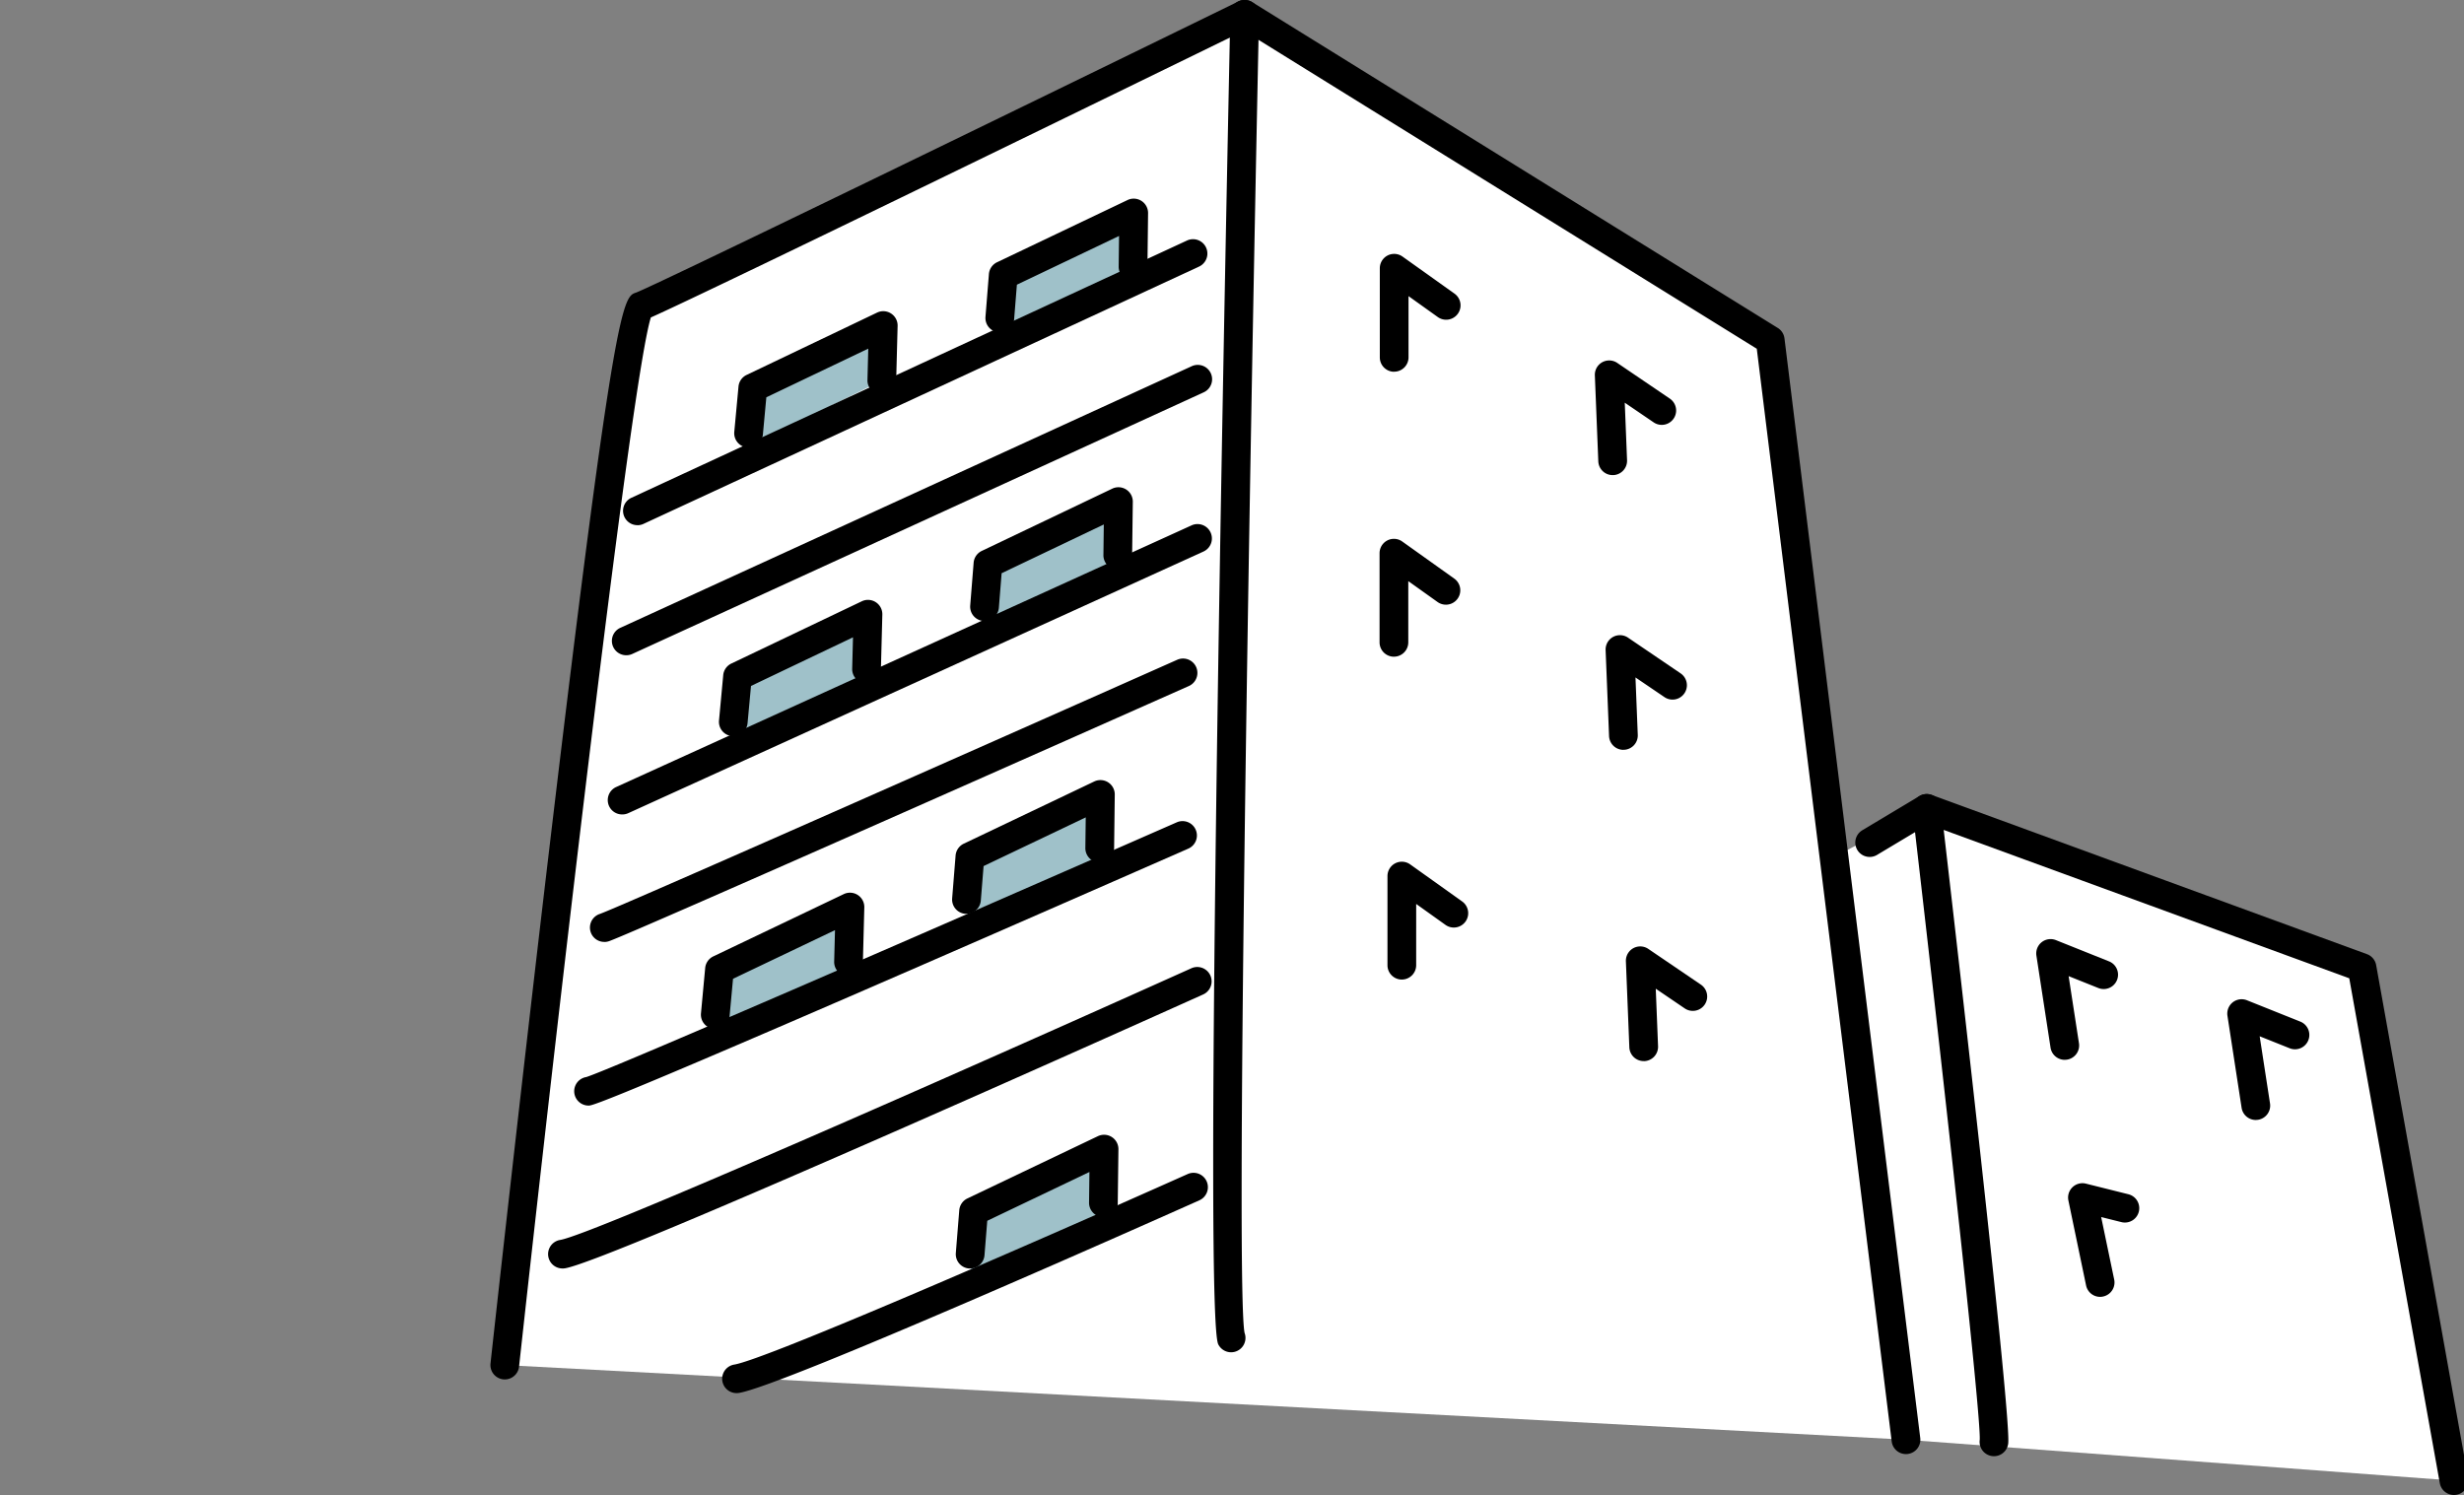 <svg xmlns="http://www.w3.org/2000/svg" xmlns:xlink="http://www.w3.org/1999/xlink" width="206" height="125" viewBox="0 0 206 125">
  <rect x="0" y="0" width="206" height="125" fill="#808080" stroke="none"/>
  <defs>
    <clipPath id="clip-path">
      <rect id="長方形_107622" data-name="長方形 107622" width="206" height="125" transform="translate(1018 5896)" fill="#fff" stroke="#707070" stroke-width="1"/>
    </clipPath>
    <clipPath id="clip-path-2">
      <rect id="長方形_107582" data-name="長方形 107582" width="165.361" height="125" fill="none"/>
    </clipPath>
  </defs>
  <g id="マスクグループ_667" data-name="マスクグループ 667" transform="translate(-1018 -5896)" clip-path="url(#clip-path)">
    <g id="グループ_343111" data-name="グループ 343111" transform="translate(1059 5896)">
      <g id="グループ_343110" data-name="グループ 343110" transform="translate(0 0)" clip-path="url(#clip-path-2)">
        <path id="パス_279091" data-name="パス 279091" d="M.9,113.835S10.547,25.871,12.25,25.3,62.758.9,62.758.9l43.937,27.24,11.351,91.937" transform="translate(0.301 0.301)" fill="#fff"/>
        <path id="パス_279092" data-name="パス 279092" d="M47.624.9s-2.27,108.394-1.136,110.664" transform="translate(15.436 0.301)" fill="#fff"/>
        <path id="パス_279093" data-name="パス 279093" d="M46.785,113.067a1.2,1.2,0,0,1-1.075-.664c-1.144-2.288.324-78.547,1.009-111.227A1.169,1.169,0,0,1,47.943,0a1.2,1.2,0,0,1,1.176,1.226C48.23,43.673,47.179,107.9,47.911,111.45a1.2,1.2,0,0,1-1.126,1.617" transform="translate(15.141 0)"/>
        <line id="線_160" data-name="線 160" y1="21.875" x2="47.774" transform="translate(11.362 31.709)" fill="#fff"/>
        <path id="パス_279094" data-name="パス 279094" d="M8.817,47.142a1.2,1.2,0,0,1-.5-2.294L56.09,22.973a1.2,1.2,0,0,1,1,2.184L9.316,47.033a1.192,1.192,0,0,1-.5.109" transform="translate(2.546 7.645)"/>
        <path id="パス_279095" data-name="パス 279095" d="M7.141,63.457C9,62.834,55.52,42.165,55.52,42.165" transform="translate(2.387 14.098)" fill="#fff"/>
        <path id="パス_279096" data-name="パス 279096" d="M7.441,64.959a1.2,1.2,0,0,1-.38-2.34c1.334-.446,29.6-12.952,48.273-21.251a1.2,1.2,0,0,1,.974,2.195C51.542,45.68,9.687,64.274,7.821,64.9a1.183,1.183,0,0,1-.38.063" transform="translate(2.086 13.797)"/>
        <path id="パス_279097" data-name="パス 279097" d="M4.528,84.3c3.727-.62,53.053-22.806,53.053-22.806" transform="translate(1.514 20.56)" fill="#fff"/>
        <path id="パス_279098" data-name="パス 279098" d="M4.828,85.8a1.2,1.2,0,0,1-.2-2.386C7.252,82.98,37.618,69.593,57.39,60.7a1.2,1.2,0,0,1,.985,2.191C53.311,65.167,8.8,85.158,5.027,85.786a1.26,1.26,0,0,1-.2.016" transform="translate(1.213 20.259)"/>
        <path id="パス_279099" data-name="パス 279099" d="M60.973,19.915l-4.347-3.1v7.452" transform="translate(18.932 5.621)" fill="#fff"/>
        <path id="パス_279100" data-name="パス 279100" d="M56.927,25.764a1.2,1.2,0,0,1-1.2-1.2V17.111a1.2,1.2,0,0,1,1.9-.977l4.347,3.1a1.2,1.2,0,0,1-1.4,1.955l-2.447-1.749v5.118a1.2,1.2,0,0,1-1.2,1.2" transform="translate(18.631 5.32)"/>
        <path id="パス_279101" data-name="パス 279101" d="M60.957,37.771l-4.347-3.1v7.452" transform="translate(18.926 11.591)" fill="#fff"/>
        <path id="パス_279102" data-name="パス 279102" d="M56.911,43.62a1.2,1.2,0,0,1-1.2-1.2V34.967a1.2,1.2,0,0,1,1.9-.977l4.347,3.1a1.2,1.2,0,0,1-1.4,1.955L58.112,37.3v5.118a1.2,1.2,0,0,1-1.2,1.2" transform="translate(18.626 11.289)"/>
        <path id="パス_279103" data-name="パス 279103" d="M61.454,58l-4.347-3.1v7.452" transform="translate(19.092 18.354)" fill="#fff"/>
        <path id="パス_279104" data-name="パス 279104" d="M57.407,63.851a1.2,1.2,0,0,1-1.2-1.2V55.2a1.2,1.2,0,0,1,1.9-.978l4.347,3.1a1.2,1.2,0,1,1-1.4,1.955l-2.447-1.748V62.65a1.2,1.2,0,0,1-1.2,1.2" transform="translate(18.791 18.053)"/>
        <path id="パス_279105" data-name="パス 279105" d="M74.494,26.47,70.1,23.486l.288,7.185" transform="translate(23.437 7.853)" fill="#fff"/>
        <path id="パス_279106" data-name="パス 279106" d="M70.688,32.173a1.2,1.2,0,0,1-1.2-1.153L69.2,23.835a1.2,1.2,0,0,1,1.875-1.041l4.394,2.984a1.2,1.2,0,0,1-1.35,1.987L71.7,26.118l.192,4.806a1.2,1.2,0,0,1-1.152,1.249h-.049" transform="translate(23.136 7.552)"/>
        <path id="パス_279107" data-name="パス 279107" d="M75.169,43.685,70.775,40.7l.288,7.185" transform="translate(23.662 13.608)" fill="#fff"/>
        <path id="パス_279108" data-name="パス 279108" d="M71.363,49.388a1.2,1.2,0,0,1-1.2-1.153l-.288-7.184a1.2,1.2,0,0,1,1.875-1.042l4.394,2.984a1.2,1.2,0,0,1-1.35,1.987l-2.423-1.645.192,4.8a1.2,1.2,0,0,1-1.152,1.249h-.049" transform="translate(23.361 13.308)"/>
        <path id="パス_279109" data-name="パス 279109" d="M76.44,63.189l-4.394-2.984.288,7.185" transform="translate(24.087 20.129)" fill="#fff"/>
        <path id="パス_279110" data-name="パス 279110" d="M72.633,68.892a1.2,1.2,0,0,1-1.2-1.153l-.288-7.185a1.2,1.2,0,0,1,1.875-1.041L77.415,62.5a1.2,1.2,0,0,1-1.35,1.987l-2.423-1.647.192,4.806a1.2,1.2,0,0,1-1.152,1.249h-.049" transform="translate(23.786 19.828)"/>
        <path id="パス_279111" data-name="パス 279111" d="M90.2,103.443c.1-.721-6.015-48.727-6.015-48.727l7.752-4.058,36.384,13.311,7.691,42.893" transform="translate(28.146 16.937)" fill="#fff"/>
        <path id="パス_279112" data-name="パス 279112" d="M134.371,108.364a1.2,1.2,0,0,1-1.181-.99l-7.57-42.213L91.714,52.756c1.352,11.662,5.675,49.334,5.391,51.324a1.2,1.2,0,0,1-2.379-.32c.135-2-3.286-32.576-5.622-52.662a1.2,1.2,0,0,1,1.605-1.268L127.1,63.143a1.2,1.2,0,0,1,.769.915l7.691,42.893a1.2,1.2,0,0,1-.97,1.393,1.166,1.166,0,0,1-.213.02" transform="translate(29.787 16.636)"/>
        <path id="パス_279113" data-name="パス 279113" d="M102.192,61.522l-4.437-1.775,1.182,7.691" transform="translate(32.683 19.976)" fill="#fff"/>
        <path id="パス_279114" data-name="パス 279114" d="M99.238,68.94a1.2,1.2,0,0,1-1.186-1.018l-1.182-7.691a1.2,1.2,0,0,1,1.632-1.3l4.437,1.775a1.2,1.2,0,1,1-.891,2.23l-2.485-.994.865,5.612a1.2,1.2,0,0,1-1,1.37,1.235,1.235,0,0,1-.184.013" transform="translate(32.382 19.675)"/>
        <path id="パス_279115" data-name="パス 279115" d="M114.164,65.29l-4.437-1.775,1.182,7.691" transform="translate(36.685 21.236)" fill="#fff"/>
        <path id="パス_279116" data-name="パス 279116" d="M111.209,72.709a1.2,1.2,0,0,1-1.186-1.018L108.84,64a1.2,1.2,0,0,1,1.632-1.3l4.438,1.776a1.2,1.2,0,1,1-.891,2.228l-2.486-.993.865,5.612a1.2,1.2,0,0,1-1,1.37,1.233,1.233,0,0,1-.184.013" transform="translate(36.384 20.935)"/>
        <path id="パス_279117" data-name="パス 279117" d="M103.3,75.931l-3.549-.887,1.478,7.1" transform="translate(33.35 25.09)" fill="#fff"/>
        <path id="パス_279118" data-name="パス 279118" d="M101.529,83.645a1.2,1.2,0,0,1-1.174-.957l-1.478-7.1a1.2,1.2,0,0,1,1.466-1.41l3.549.887a1.2,1.2,0,1,1-.583,2.33l-1.692-.423,1.089,5.225a1.2,1.2,0,0,1-.93,1.42,1.118,1.118,0,0,1-.247.027" transform="translate(33.049 24.789)"/>
        <line id="線_161" data-name="線 161" x1="4.772" y2="2.857" transform="translate(115.313 67.594)" fill="#fff"/>
        <path id="パス_279119" data-name="パス 279119" d="M86.723,55.016a1.2,1.2,0,0,1-.619-2.231l4.77-2.857a1.2,1.2,0,1,1,1.236,2.06l-4.772,2.857a1.2,1.2,0,0,1-.615.171" transform="translate(28.592 16.635)"/>
        <path id="パス_279120" data-name="パス 279120" d="M16.092,30.59l.464-4.984L27.464,20.4l-.119,4.585" transform="translate(5.38 6.821)" fill="#9fc1c9"/>
        <path id="パス_279121" data-name="パス 279121" d="M16.478,30.9a1.092,1.092,0,0,1-.113-.005,1.2,1.2,0,0,1-1.083-1.306l.352-3.789a1.2,1.2,0,0,1,.679-.971L27.22,19.617a1.2,1.2,0,0,1,1.717,1.116l-.12,4.585a1.24,1.24,0,0,1-1.232,1.169,1.2,1.2,0,0,1-1.169-1.232l.068-2.626L17.962,26.7l-.288,3.11a1.2,1.2,0,0,1-1.2,1.089" transform="translate(5.107 6.52)"/>
        <path id="パス_279122" data-name="パス 279122" d="M31.919,23.324l.286-4.777,10.907-5.207-.055,4.489" transform="translate(10.671 4.461)" fill="#9fc1c9"/>
        <path id="パス_279123" data-name="パス 279123" d="M32.22,23.625c-.032,0-.065,0-.1,0a1.2,1.2,0,0,1-1.1-1.293l.286-3.576a1.205,1.205,0,0,1,.681-.989l10.907-5.2a1.2,1.2,0,0,1,1.719,1.1l-.053,4.489a1.174,1.174,0,0,1-1.216,1.186,1.2,1.2,0,0,1-1.188-1.214l.032-2.559-8.542,4.075-.231,2.887a1.2,1.2,0,0,1-1.2,1.1" transform="translate(10.37 4.16)"/>
        <path id="パス_279124" data-name="パス 279124" d="M15.435,49.675l.065-5.98,10.907-5.205-.151,5.786" transform="translate(5.16 12.869)" fill="#9fc1c9"/>
        <path id="パス_279125" data-name="パス 279125" d="M15.521,48.985a1.092,1.092,0,0,1-.113-.005,1.2,1.2,0,0,1-1.083-1.306l.352-3.789a1.2,1.2,0,0,1,.679-.973l10.907-5.205a1.2,1.2,0,0,1,1.717,1.116l-.12,4.585a1.234,1.234,0,0,1-1.232,1.169,1.2,1.2,0,0,1-1.169-1.232l.068-2.626L17,44.786l-.288,3.11a1.2,1.2,0,0,1-1.2,1.089" transform="translate(4.787 12.568)"/>
        <path id="パス_279126" data-name="パス 279126" d="M31.017,42.073l.212-5.437L42.135,31.43l.468,5.875" transform="translate(10.37 10.509)" fill="#9fc1c9"/>
        <path id="パス_279127" data-name="パス 279127" d="M31.263,41.714c-.032,0-.065,0-.1,0a1.2,1.2,0,0,1-1.1-1.293l.286-3.576a1.205,1.205,0,0,1,.681-.989l10.908-5.205a1.2,1.2,0,0,1,1.719,1.1L43.6,36.234a1.244,1.244,0,0,1-1.216,1.186A1.2,1.2,0,0,1,41.2,36.206l.032-2.561L32.69,37.722l-.231,2.887a1.2,1.2,0,0,1-1.2,1.1" transform="translate(10.05 10.207)"/>
        <path id="パス_279128" data-name="パス 279128" d="M14.089,67.035l.352-4.989,10.907-5.207-.119,5.786" transform="translate(4.71 19.003)" fill="#9fc1c9"/>
        <path id="パス_279129" data-name="パス 279129" d="M14.391,67.335a1.044,1.044,0,0,1-.111-.005,1.2,1.2,0,0,1-1.086-1.306l.352-3.788a1.2,1.2,0,0,1,.678-.973l10.907-5.207a1.2,1.2,0,0,1,1.719,1.116l-.12,4.585a1.247,1.247,0,0,1-1.23,1.169,1.2,1.2,0,0,1-1.17-1.232l.069-2.626-8.525,4.068-.287,3.109a1.2,1.2,0,0,1-1.2,1.09" transform="translate(4.41 18.703)"/>
        <path id="パス_279130" data-name="パス 279130" d="M29.83,59.763l.287-4.777L41.024,49.78l-.053,5.69" transform="translate(9.973 16.643)" fill="#9fc1c9"/>
        <path id="パス_279131" data-name="パス 279131" d="M30.132,60.064c-.032,0-.065,0-.1,0a1.2,1.2,0,0,1-1.1-1.293l.287-3.577A1.208,1.208,0,0,1,29.9,54.2L40.808,49a1.2,1.2,0,0,1,1.719,1.1l-.055,4.489a1.224,1.224,0,0,1-1.216,1.186,1.2,1.2,0,0,1-1.188-1.214L40.1,52,31.56,56.072l-.232,2.887a1.2,1.2,0,0,1-1.2,1.1" transform="translate(9.672 16.343)"/>
        <path id="パス_279132" data-name="パス 279132" d="M30.06,83.024l.287-5.293,10.907-5.205L41.2,77.014" transform="translate(10.05 24.248)" fill="#9fc1c9"/>
        <path id="パス_279133" data-name="パス 279133" d="M30.362,82.288c-.032,0-.065,0-.1,0a1.2,1.2,0,0,1-1.1-1.293l.287-3.577a1.205,1.205,0,0,1,.681-.987l10.907-5.205a1.2,1.2,0,0,1,1.719,1.1L42.7,76.808a1.176,1.176,0,0,1-1.216,1.186A1.2,1.2,0,0,1,40.3,76.78l.032-2.561L31.79,78.3l-.232,2.887a1.2,1.2,0,0,1-1.2,1.1" transform="translate(9.749 23.773)"/>
        <line id="線_162" data-name="線 162" y1="21.513" x2="46.445" transform="translate(12.295 21.199)" fill="#fff"/>
        <path id="パス_279134" data-name="パス 279134" d="M9.516,38.9a1.2,1.2,0,0,1-.506-2.291L55.457,15.1a1.2,1.2,0,0,1,1.009,2.179L10.019,38.792a1.188,1.188,0,0,1-.5.112" transform="translate(2.78 5.011)"/>
        <line id="線_163" data-name="線 163" y1="21.875" x2="48.085" transform="translate(11.031 45.02)" fill="#fff"/>
        <path id="パス_279135" data-name="パス 279135" d="M8.569,57.117a1.2,1.2,0,0,1-.5-2.3L56.154,32.948a1.2,1.2,0,1,1,1,2.186L9.066,57.009a1.2,1.2,0,0,1-.5.108" transform="translate(2.463 10.98)"/>
        <path id="パス_279136" data-name="パス 279136" d="M6.157,73.736c.931,0,49.649-21.385,49.649-21.385" transform="translate(2.058 17.503)" fill="#fff"/>
        <path id="パス_279137" data-name="パス 279137" d="M6.458,75.238a1.2,1.2,0,0,1-.205-2.384c1.987-.6,30.543-13.036,49.373-21.3a1.2,1.2,0,1,1,.963,2.2C7.641,75.238,6.781,75.238,6.458,75.238" transform="translate(1.758 17.202)"/>
        <path id="パス_279138" data-name="パス 279138" d="M53.628,74.391s-34.466,15.4-38.193,16.017" transform="translate(5.16 24.872)" fill="#fff"/>
        <path id="パス_279139" data-name="パス 279139" d="M15.735,91.911a1.2,1.2,0,0,1-.2-2.386c2.621-.436,24.1-9.765,37.9-15.929a1.2,1.2,0,0,1,.979,2.194C50.876,77.372,19.7,91.266,15.934,91.895a1.26,1.26,0,0,1-.2.016" transform="translate(4.859 24.57)"/>
        <path id="パス_279140" data-name="パス 279140" d="M118.346,121.579a1.2,1.2,0,0,1-1.192-1.053l-11.28-91.367L62.991,2.571c-6.834,3.337-44.62,21.776-49.576,23.97-1.565,4.94-7.4,54.724-11.02,87.726a1.2,1.2,0,0,1-2.387-.262c.023-.22,2.442-22.25,5.037-44.065,5.34-44.88,6.051-45.116,7.128-45.475C13.613,23.946,43.08,9.622,62.533.121a1.2,1.2,0,0,1,1.16.059L107.63,27.42a1.2,1.2,0,0,1,.559.874l11.351,91.937a1.2,1.2,0,0,1-1.046,1.338,1.118,1.118,0,0,1-.148.009M12.991,26.721l-.057.021c.02-.007.039-.013.057-.021" transform="translate(0 0.001)"/>
      </g>
    </g>
  </g>
</svg>
